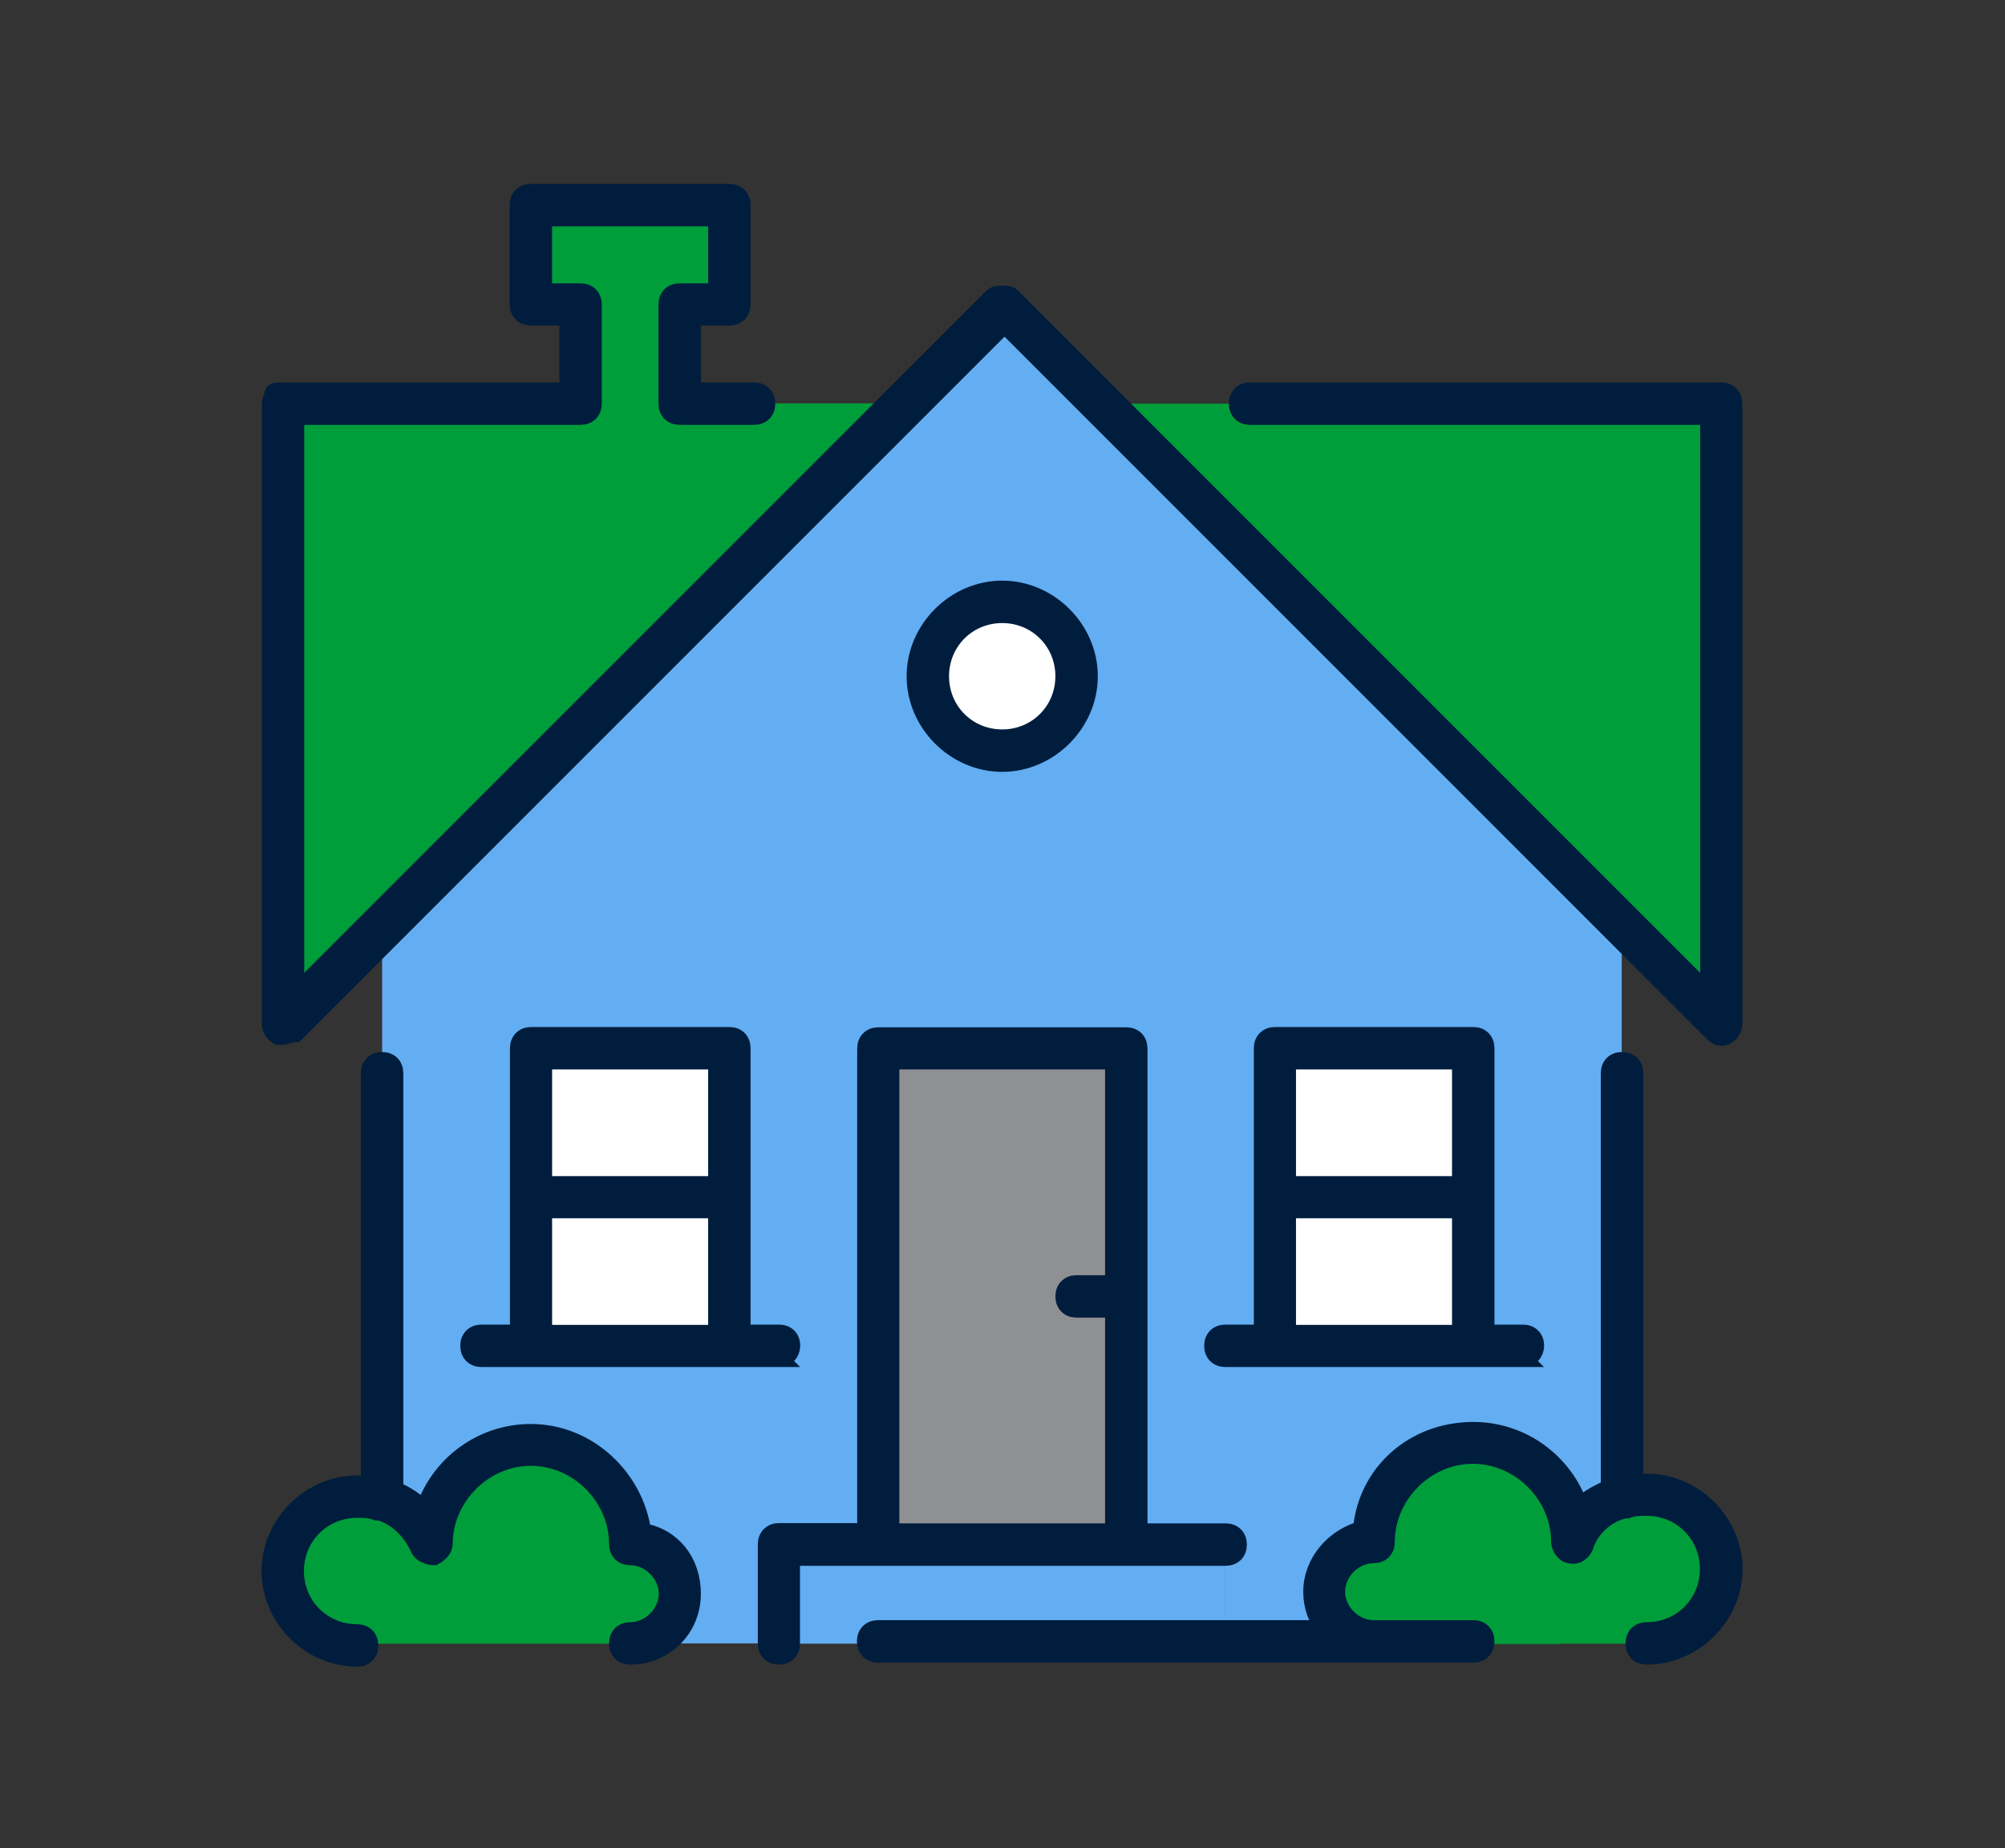 <svg version="1.1" id="Capa_1" xmlns="http://www.w3.org/2000/svg" x="0" y="0" viewBox="0 0 690 636" style="enable-background:new 0 0 690 636" xml:space="preserve"><rect x="0" y="0" width="690" height="636" fill="#333333" stroke="none"/><style>.st0{fill:#63adf2}.st1{fill:#009e3a}</style><path class="st0" d="M148.6 531.4c-2.6-7.7-9.4-13.7-17.1-15.4V318l179.2-179.2 34.1-34.1 34.1 34.1L558.1 318v197.1c-7.7 2.6-14.5 8.5-17.1 16.2 0-18.8-15.4-34.1-34.1-34.1-18.8 0-34.1 15.4-34.1 34.1-9.4 0-17.1 7.7-17.1 17.1s7.7 17.1 17.1 17.1h-51.2v-34.1H268.1v34.1h-51.2c9.4 0 17.1-7.7 17.1-17.1s-7.7-17.1-17.1-17.1c0-18.8-15.4-34.1-34.1-34.1s-34.2 15.4-34.2 34.2z"/><path class="st0" d="M421.7 531.4v34.2H268.1v-34.2h119.4z"/><path class="st1" d="M536.9 565.6h29.9c14.5 0 25.6-11.1 25.6-25.6 0-14.5-11.1-25.6-25.6-25.6-3.4 0-6 0-8.5 1.7-7.7 2.6-14.5 8.5-17.1 15.4 0-18.8-15.4-34.1-34.1-34.1-18.8 0-34.1 15.4-34.1 34.1-9.4 0-17.1 7.7-17.1 17.1s7.7 17.1 17.1 17.1h63.9v-.1zm-320-34.2c9.4 0 17.1 7.7 17.1 17.1s-7.7 17.1-17.1 17.1H123c-14.5 0-25.6-11.1-25.6-25.6 0-14.5 11.1-25.6 25.6-25.6 3.4 0 6 0 8.5 1.7 7.7 2.6 14.5 8.5 17.1 15.4 0-18.8 15.4-34.1 34.1-34.1s34.2 15.2 34.2 34z"/><path style="fill:#8f9093" d="M387.5 446.1v85.3h-85.3V360.8h85.3z"/><path d="M182.7 464H251V360.8h-68.3V464zm256 0H507V360.8h-68.3V464zm-93.8-256.8c14.5 0 25.6 11.1 25.6 25.6 0 14.5-11.1 25.6-25.6 25.6s-25.6-11.1-25.6-25.6c0-14.6 11.1-25.6 25.6-25.6z" style="fill:#fff"/><path class="st1" d="M310.7 138.9 131.5 318.1l-34.1 34.1V138.9h102.4v-34.1h-17.1V70.6H251v34.1h-17.1v34.1h76.8zm281.6 0v213.3l-34.1-34.1L379 138.9h213.3z"/><path d="M566.7 569.8c-2.6 0-4.3-1.7-4.3-4.3s1.7-4.3 4.3-4.3c11.9 0 21.3-9.4 21.3-21.3s-9.4-21.3-21.3-21.3c-2.6 0-4.3 0-6.8.9h-.9c-6.8 1.7-11.9 6.8-13.7 12.8-.9 1.7-2.6 3.4-5.1 2.6-1.7 0-3.4-2.6-3.4-4.3 0-16.2-13.7-29.9-29.9-29.9S477 514.4 477 530.6c0 2.6-1.7 4.3-4.3 4.3-6.8 0-12.8 6-12.8 12.8 0 6.8 6 12.8 12.8 12.8H507c2.6 0 4.3 1.7 4.3 4.3s-1.7 4.3-4.3 4.3H302.2c-2.6 0-4.3-1.7-4.3-4.3s1.7-4.3 4.3-4.3h153.6c-2.6-3.4-4.3-7.7-4.3-12.8 0-10.2 7.7-18.8 17.1-21.3 1.7-19.6 17.9-34.1 38.4-34.1 17.1 0 31.6 11.1 36.7 26.5 2.6-3.4 6.8-5.1 10.2-6.8V369.3c0-2.6 1.7-4.3 4.3-4.3 2.6 0 4.3 1.7 4.3 4.3v140.8h4.3c16.2 0 29.9 13.7 29.9 29.9-.1 16.2-13.8 29.8-30 29.8zm-298.6 0c-2.6 0-4.3-1.7-4.3-4.3v-34.1c0-2.6 1.7-4.3 4.3-4.3H298V360.8c0-2.6 1.7-4.3 4.3-4.3h85.3c2.6 0 4.3 1.7 4.3 4.3v166.4h29.9c2.6 0 4.3 1.7 4.3 4.3 0 2.6-1.7 4.3-4.3 4.3H272.3v29.9c0 2.4-1.7 4.1-4.2 4.1zm38.4-42.6h76.8v-76.8h-12.8c-2.6 0-4.3-1.7-4.3-4.3s1.7-4.3 4.3-4.3h12.8V365h-76.8v162.2zm-89.6 42.6c-2.6 0-4.3-1.7-4.3-4.3s1.7-4.3 4.3-4.3c6.8 0 12.8-6 12.8-12.8 0-6.8-6-12.8-12.8-12.8-2.6 0-4.3-1.7-4.3-4.3 0-16.2-13.7-29.9-29.9-29.9s-29.9 13.7-29.9 29.9c0 1.7-1.7 3.4-3.4 4.3-1.7 0-4.3-.9-5.1-2.6-2.6-6-7.7-11.1-13.7-12.8h-.9c-2.6-.9-4.3-.9-6.8-.9-11.9 0-21.3 9.4-21.3 21.3s9.4 21.3 21.3 21.3c2.6 0 4.3 1.7 4.3 4.3 0 2.6-1.7 4.3-4.3 4.3-16.2 0-29.9-13.7-29.9-29.9s13.7-29.9 29.9-29.9h4.3V369.3c0-2.6 1.7-4.3 4.3-4.3s4.3 1.7 4.3 4.3v143.4c4.3 1.7 7.7 4.3 10.2 6.8 5.1-15.4 19.6-26.5 36.7-26.5 19.6 0 35.8 15.4 38.4 34.1 10.2 1.7 17.1 10.2 17.1 21.3 0 12-9.4 21.4-21.3 21.4zm307.2-102.4H421.7c-2.6 0-4.3-1.7-4.3-4.3 0-2.6 1.7-4.3 4.3-4.3h12.8v-98.1c0-2.6 1.7-4.3 4.3-4.3H507c2.6 0 4.3 1.7 4.3 4.3v98.1h12.8c2.6 0 4.3 1.7 4.3 4.3-.1 2.6-1.8 4.3-4.3 4.3zm-81.1-8.5h59.7v-42.7H443v42.7zm0-51.2h59.7V365H443v42.7zm-174.9 59.7H165.7c-2.6 0-4.3-1.7-4.3-4.3 0-2.6 1.7-4.3 4.3-4.3h12.8v-98.1c0-2.6 1.7-4.3 4.3-4.3H251c2.6 0 4.3 1.7 4.3 4.3v98.1h12.8c2.6 0 4.3 1.7 4.3 4.3-.1 2.6-1.8 4.3-4.3 4.3zm-81.1-8.5h59.7v-42.7H187v42.7zm0-51.2h59.7V365H187v42.7zm-89.6-51.2h-1.7c-1.7-.9-2.6-2.6-2.6-4.3V138.9c0-.9.9-2.6.9-3.4 0-.9 1.7-.9 3.4-.9h98.1V109h-12.8c-2.6 0-4.3-1.7-4.3-4.3V70.6c0-2.6 1.7-4.3 4.3-4.3H251c2.6 0 4.3 1.7 4.3 4.3v34.1c0 2.6-1.7 4.3-4.3 4.3h-12.8v25.6h21.3c2.6 0 4.3 1.7 4.3 4.3 0 2.6-1.7 4.3-4.3 4.3h-25.6c-2.6 0-4.3-1.7-4.3-4.3v-34.1c0-2.6 1.7-4.3 4.3-4.3h12.8V74.9H187v25.6h12.8c2.6 0 4.3 1.7 4.3 4.3v34.1c0 2.6-1.7 4.3-4.3 4.3h-98.1V342l239.8-239.8c.9-.9 2.6-.9 3.4-.9 1.7 0 2.6 0 3.4.9L588.1 342V143.2H430.2c-2.6 0-4.3-1.7-4.3-4.3 0-2.6 1.7-4.3 4.3-4.3h162.1c2.6 0 4.3 1.7 4.3 4.3v213.3c0 1.7-.9 3.4-2.6 4.3-1.7.9-3.4 0-4.3-.9l-244-244-244 244c-1.7 0-3.4.9-4.3.9zm247.5-93.9c-16.2 0-29.9-13.7-29.9-29.9s13.7-29.9 29.9-29.9 29.9 13.7 29.9 29.9-13.7 29.9-29.9 29.9zm0-51.2c-11.9 0-21.3 9.4-21.3 21.3S333 254 344.9 254s21.3-9.4 21.3-21.3-9.4-21.3-21.3-21.3z" style="fill:#001d3d;stroke:#001d3d;stroke-width:6;stroke-miterlimit:10"/></svg>